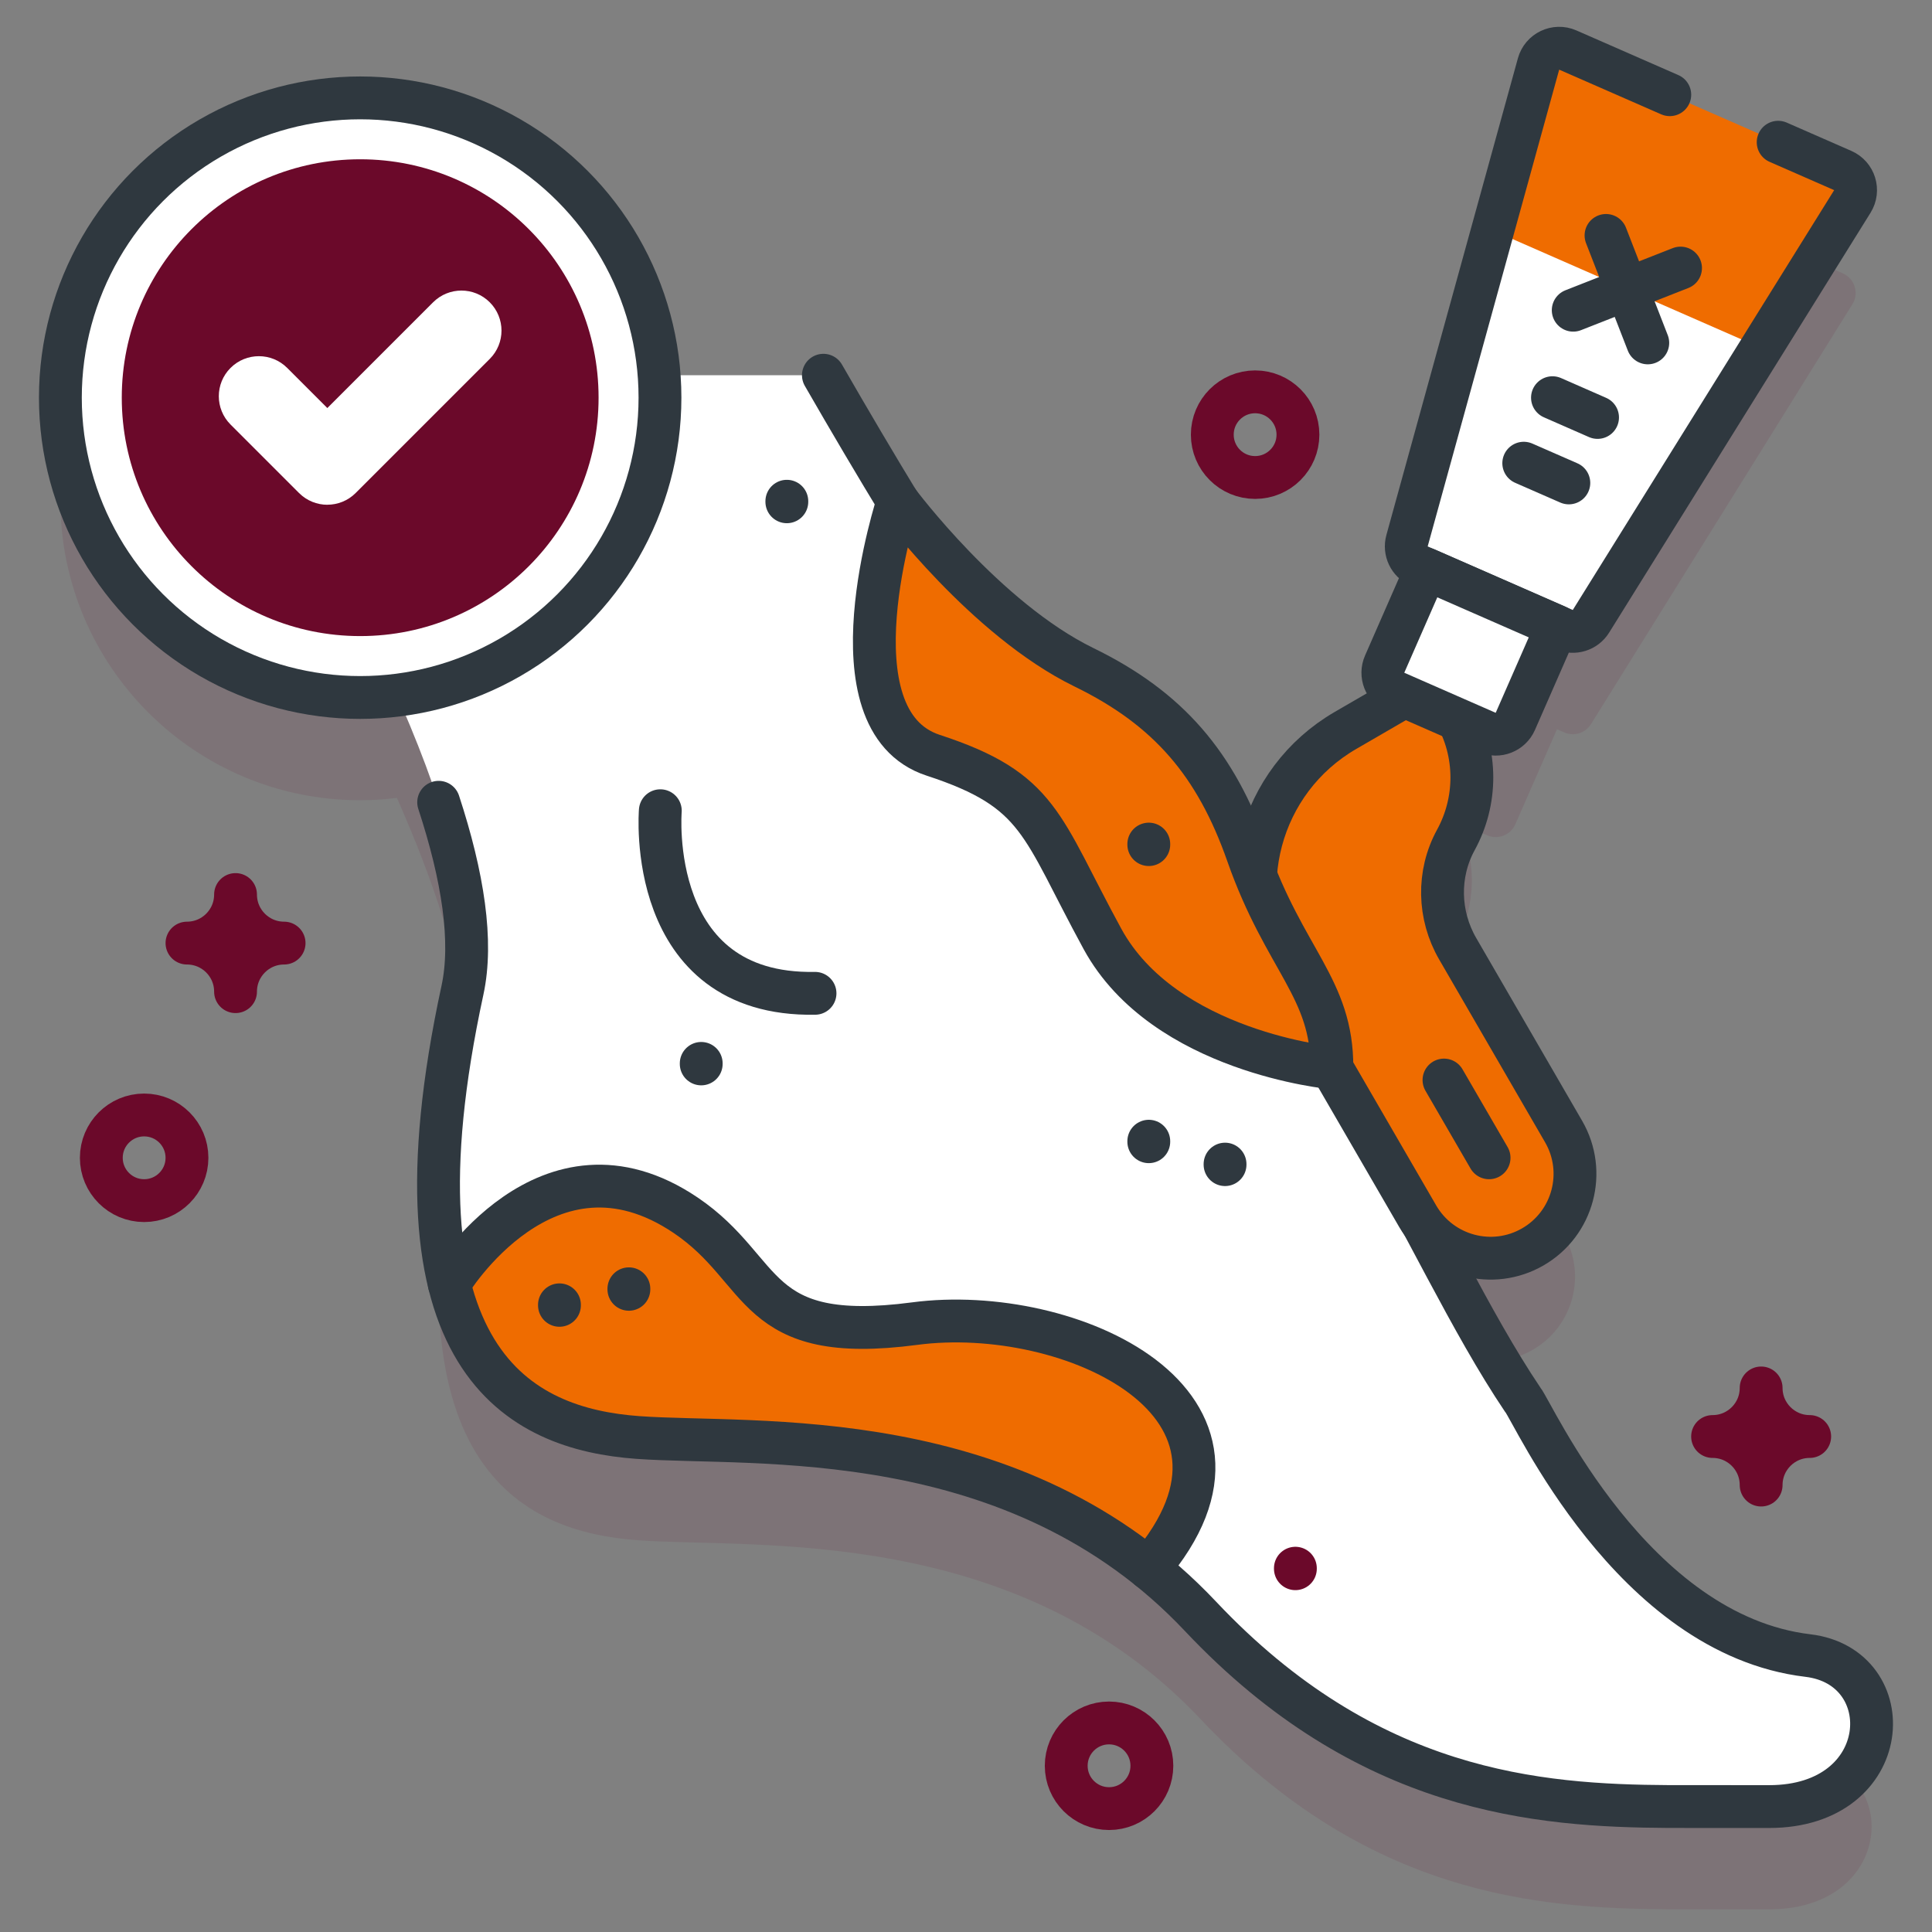 <?xml version="1.0" encoding="UTF-8"?>
<svg id="Capa_1" data-name="Capa 1" xmlns="http://www.w3.org/2000/svg" viewBox="0 0 512 512">
  <rect x="0" y="0" width="512" height="512" fill="#808080" stroke="none"/>
  <defs>
    <style>
      .cls-1 {
        opacity: .1;
      }

      .cls-1, .cls-2 {
        fill: #6b092a;
      }

      .cls-1, .cls-2, .cls-3, .cls-4 {
        stroke-width: 0px;
      }

      .cls-3 {
        fill: #fff;
      }

      .cls-5 {
        stroke: #6b092a;
      }

      .cls-5, .cls-6 {
        fill: none;
        stroke-linecap: round;
        stroke-linejoin: round;
        stroke-width: 11.35px;
      }

      .cls-6 {
        stroke: #2f383f;
      }

      .cls-4 {
        fill: #ef6c00;
      }
    </style>
  </defs>
  <g>
    <path class="cls-1" d="m479.13,465.99c-46.75-5.58-72.84-64.58-75.58-67.8-8.93-13.26-17.22-29.18-26.5-46.59,6.67,9.07,19.23,11.85,29.2,6.08,10.68-6.19,14.33-19.87,8.13-30.55l-28.07-48.43c-5.15-8.89-5.42-19.85-.49-28.85,5.26-9.6,5.8-21.49.6-31.86l7.68,3.37c2.87,1.26,6.22-.05,7.48-2.92l11.04-25.18,1.91.84c2.58,1.13,5.61.2,7.1-2.2l69.27-111.26c1.83-2.94.63-6.81-2.54-8.2l-72.87-31.93c-3.17-1.39-6.83.36-7.75,3.69l-34.85,126.34c-.75,2.72.61,5.58,3.19,6.71l1.91.84-11.04,25.18c-1.26,2.87.05,6.22,2.92,7.48l2.34,1.03-15.66,9.08c-14.38,8.33-22.81,22.98-23.82,38.4-.71-1.78-1.42-3.63-2.11-5.6-8.39-23.93-20.96-38.64-43.37-49.57-25.88-12.63-48.95-43.47-49.26-43.9-6.45-10.62-13.09-21.87-19.78-33.49h-43.56c-3.05-41.09-37.33-73.49-79.2-73.49S16,88.76,16,132.63s35.57,79.44,79.45,79.44c3.3,0,6.54-.22,9.74-.62,14.06,31.79,21.44,59.41,17.38,78.18-21.32,98.55,15.36,116.3,46.48,118.55s100.23-4.45,149.13,47.42c44.16,46.84,89.53,50.17,124.1,50.38h0s22.39.01,26.59.01c33.22,0,35.07-37.05,10.26-40.01h0Z"/>
    <g>
      <g>
        <path class="cls-3" d="m479.13,438.74c-46.75-5.58-72.84-64.58-75.58-67.8-27.64-41.05-49.07-107.46-113.36-165.29-16.92-15.22-43.96-57.57-71.97-106.21H59.26c40,64.85,70.72,128.68,63.3,162.96-21.32,98.55,15.36,116.3,46.48,118.55s100.23-4.45,149.13,47.42c44.16,46.84,89.53,50.17,124.1,50.37h0s22.39.01,26.59.01c33.22,0,35.07-37.05,10.26-40.02h.01Z"/>
        <path class="cls-4" d="m304.41,415.66c37.46-43.63-21.01-70.3-61.99-64.89-43.47,5.74-38.87-13.96-60.69-28.7-36.78-24.86-62.68,18.12-62.68,18.12h0c7.75,31.48,30.01,39.31,49.98,40.76,28.3,2.05,88.01-3.3,135.37,34.71h.01Z"/>
        <g>
          <line class="cls-6" x1="148.26" y1="345.79" x2="148.26" y2="345.93"/>
          <line class="cls-6" x1="166.66" y1="341.54" x2="166.66" y2="341.68"/>
        </g>
        <path class="cls-6" d="m304.41,415.66c37.46-43.63-21.01-70.3-61.99-64.89-43.47,5.74-38.87-13.96-60.69-28.7-36.78-24.86-62.68,18.12-62.68,18.12"/>
        <path class="cls-6" d="m116.25,212.61c6.48,19.77,9.1,36.87,6.31,49.79-21.32,98.55,15.36,116.3,46.48,118.55s100.23-4.45,149.13,47.42c44.16,46.84,89.53,50.17,124.1,50.38h0s22.39.01,26.59.01c33.22,0,35.07-37.05,10.26-40.02-46.75-5.58-72.84-64.58-75.58-67.8-27.64-41.05-49.07-107.46-113.36-165.29-16.92-15.22-43.96-57.57-71.97-106.21"/>
        <path class="cls-6" d="m174.99,214.85s-4.1,49.21,41,48.39"/>
        <g>
          <path class="cls-4" d="m375.74,182.47c2.47-1.43,5.63-.59,7.07,1.88l2.62,4.52c6.24,10.78,5.97,23.54.39,33.72-4.93,9.01-4.66,19.97.49,28.85l28.06,48.43c6.19,10.68,2.55,24.36-8.13,30.55h0c-10.68,6.19-24.36,2.55-30.55-8.13l-36.59-63.14c-13.29-22.93-5.47-52.28,17.46-65.57l19.18-11.12h0Z"/>
          <path class="cls-6" d="m375.74,182.47c2.47-1.43,5.63-.59,7.07,1.88l2.62,4.52c6.24,10.78,5.97,23.54.39,33.72-4.93,9.01-4.66,19.97.49,28.85l28.06,48.43c6.19,10.68,2.55,24.36-8.13,30.55h0c-10.68,6.19-24.36,2.55-30.55-8.13l-36.59-63.14c-13.29-22.93-5.47-52.28,17.46-65.57l19.18-11.12h0Z"/>
        </g>
        <g>
          <g>
            <path class="cls-4" d="m414.53,166.84l-38.45-16.85c-2.58-1.13-3.94-3.99-3.19-6.71l34.85-126.34c.92-3.33,4.58-5.08,7.75-3.69l72.87,31.93c3.17,1.39,4.37,5.26,2.54,8.2l-69.27,111.26c-1.49,2.39-4.51,3.33-7.1,2.2h0Z"/>
            <path class="cls-3" d="m395.57,61.04l-22.69,82.25c-.75,2.72.61,5.58,3.19,6.71l38.45,16.85c2.58,1.13,5.61.2,7.1-2.2l45.09-72.43-71.15-31.18h0Z"/>
            <path class="cls-6" d="m442.51,25.1l-27.03-11.84c-3.17-1.39-6.83.36-7.75,3.69l-34.85,126.34c-.75,2.72.61,5.58,3.19,6.71l38.45,16.85c2.58,1.13,5.61.2,7.1-2.2l69.27-111.26c1.83-2.94.63-6.81-2.54-8.2l-17.12-7.5"/>
            <path class="cls-3" d="m394.1,194.1l-24.23-10.62c-2.87-1.26-4.18-4.61-2.92-7.48l11.03-25.18,34.63,15.17-11.03,25.18c-1.26,2.87-4.61,4.18-7.48,2.92h0Z"/>
            <path class="cls-6" d="m394.1,194.1l-24.23-10.62c-2.87-1.26-4.18-4.61-2.92-7.48l11.03-25.18,34.63,15.17-11.03,25.18c-1.26,2.87-4.61,4.18-7.48,2.92h0Z"/>
            <g>
              <line class="cls-6" x1="445.36" y1="71.04" x2="416.92" y2="82.21"/>
              <line class="cls-6" x1="425.61" y1="62.39" x2="436.68" y2="90.87"/>
            </g>
          </g>
          <line class="cls-6" x1="411.42" y1="105.39" x2="423.37" y2="110.63"/>
          <line class="cls-6" x1="403.81" y1="122.75" x2="415.76" y2="127.98"/>
        </g>
        <line class="cls-6" x1="382.67" y1="286.22" x2="394.62" y2="306.83"/>
        <path class="cls-4" d="m237.97,132.91s23.22,31.2,49.28,43.92c22.42,10.93,34.98,25.64,43.37,49.57,9.84,28.06,22.48,35.49,22.34,56.58,0,0-44.39-4.09-60.8-34.16-16.4-30.07-16.4-39.37-44.83-48.66-28.43-9.29-9.36-67.24-9.36-67.24h0Z"/>
        <line class="cls-6" x1="304.44" y1="223.69" x2="304.44" y2="223.83"/>
        <path class="cls-6" d="m237.97,132.91s23.22,31.2,49.28,43.92c22.42,10.93,34.98,25.64,43.37,49.57,9.84,28.06,22.48,35.49,22.34,56.58,0,0-44.39-4.09-60.8-34.16-16.4-30.07-16.4-39.37-44.83-48.66-28.43-9.29-9.36-67.24-9.36-67.24h0Z"/>
        <line class="cls-6" x1="324.65" y1="308.5" x2="324.65" y2="308.64"/>
        <line class="cls-5" x1="343.29" y1="415.59" x2="343.29" y2="415.73"/>
        <line class="cls-6" x1="185.83" y1="281.81" x2="185.83" y2="281.95"/>
        <line class="cls-6" x1="208.52" y1="132.83" x2="208.52" y2="132.98"/>
        <line class="cls-6" x1="304.44" y1="302.43" x2="304.44" y2="302.57"/>
      </g>
      <g>
        <g>
          <circle class="cls-3" cx="95.45" cy="105.39" r="79.45"/>
          <circle class="cls-2" cx="95.45" cy="105.39" r="63.18"/>
          <circle class="cls-6" cx="95.45" cy="105.39" r="79.45"/>
        </g>
        <path class="cls-3" d="m86.76,133.77c-2.72,0-5.43-1.04-7.51-3.11l-18.15-18.15c-4.15-4.15-4.15-10.87,0-15.01s10.87-4.14,15.01,0l10.64,10.64,28.03-28.03c4.15-4.14,10.87-4.14,15.01,0,4.15,4.15,4.15,10.87,0,15.01l-35.53,35.53c-2.07,2.07-4.79,3.11-7.51,3.11h.01Z"/>
      </g>
    </g>
  </g>
  <path class="cls-5" d="m62.42,237.06c0,7.11-5.76,12.87-12.87,12.87,7.11,0,12.87,5.76,12.87,12.87,0-7.11,5.76-12.87,12.87-12.87-7.11,0-12.87-5.76-12.87-12.87Z"/>
  <path class="cls-5" d="m466.72,367.82c0,7.11-5.76,12.87-12.87,12.87,7.11,0,12.87,5.76,12.87,12.87,0-7.11,5.76-12.87,12.87-12.87-7.1,0-12.87-5.76-12.87-12.87Z"/>
  <circle class="cls-5" cx="38.2" cy="306.83" r="11.35"/>
  <circle class="cls-5" cx="293.91" cy="467.95" r="11.35"/>
  <circle class="cls-5" cx="332.62" cy="115.19" r="11.35"/>
</svg>